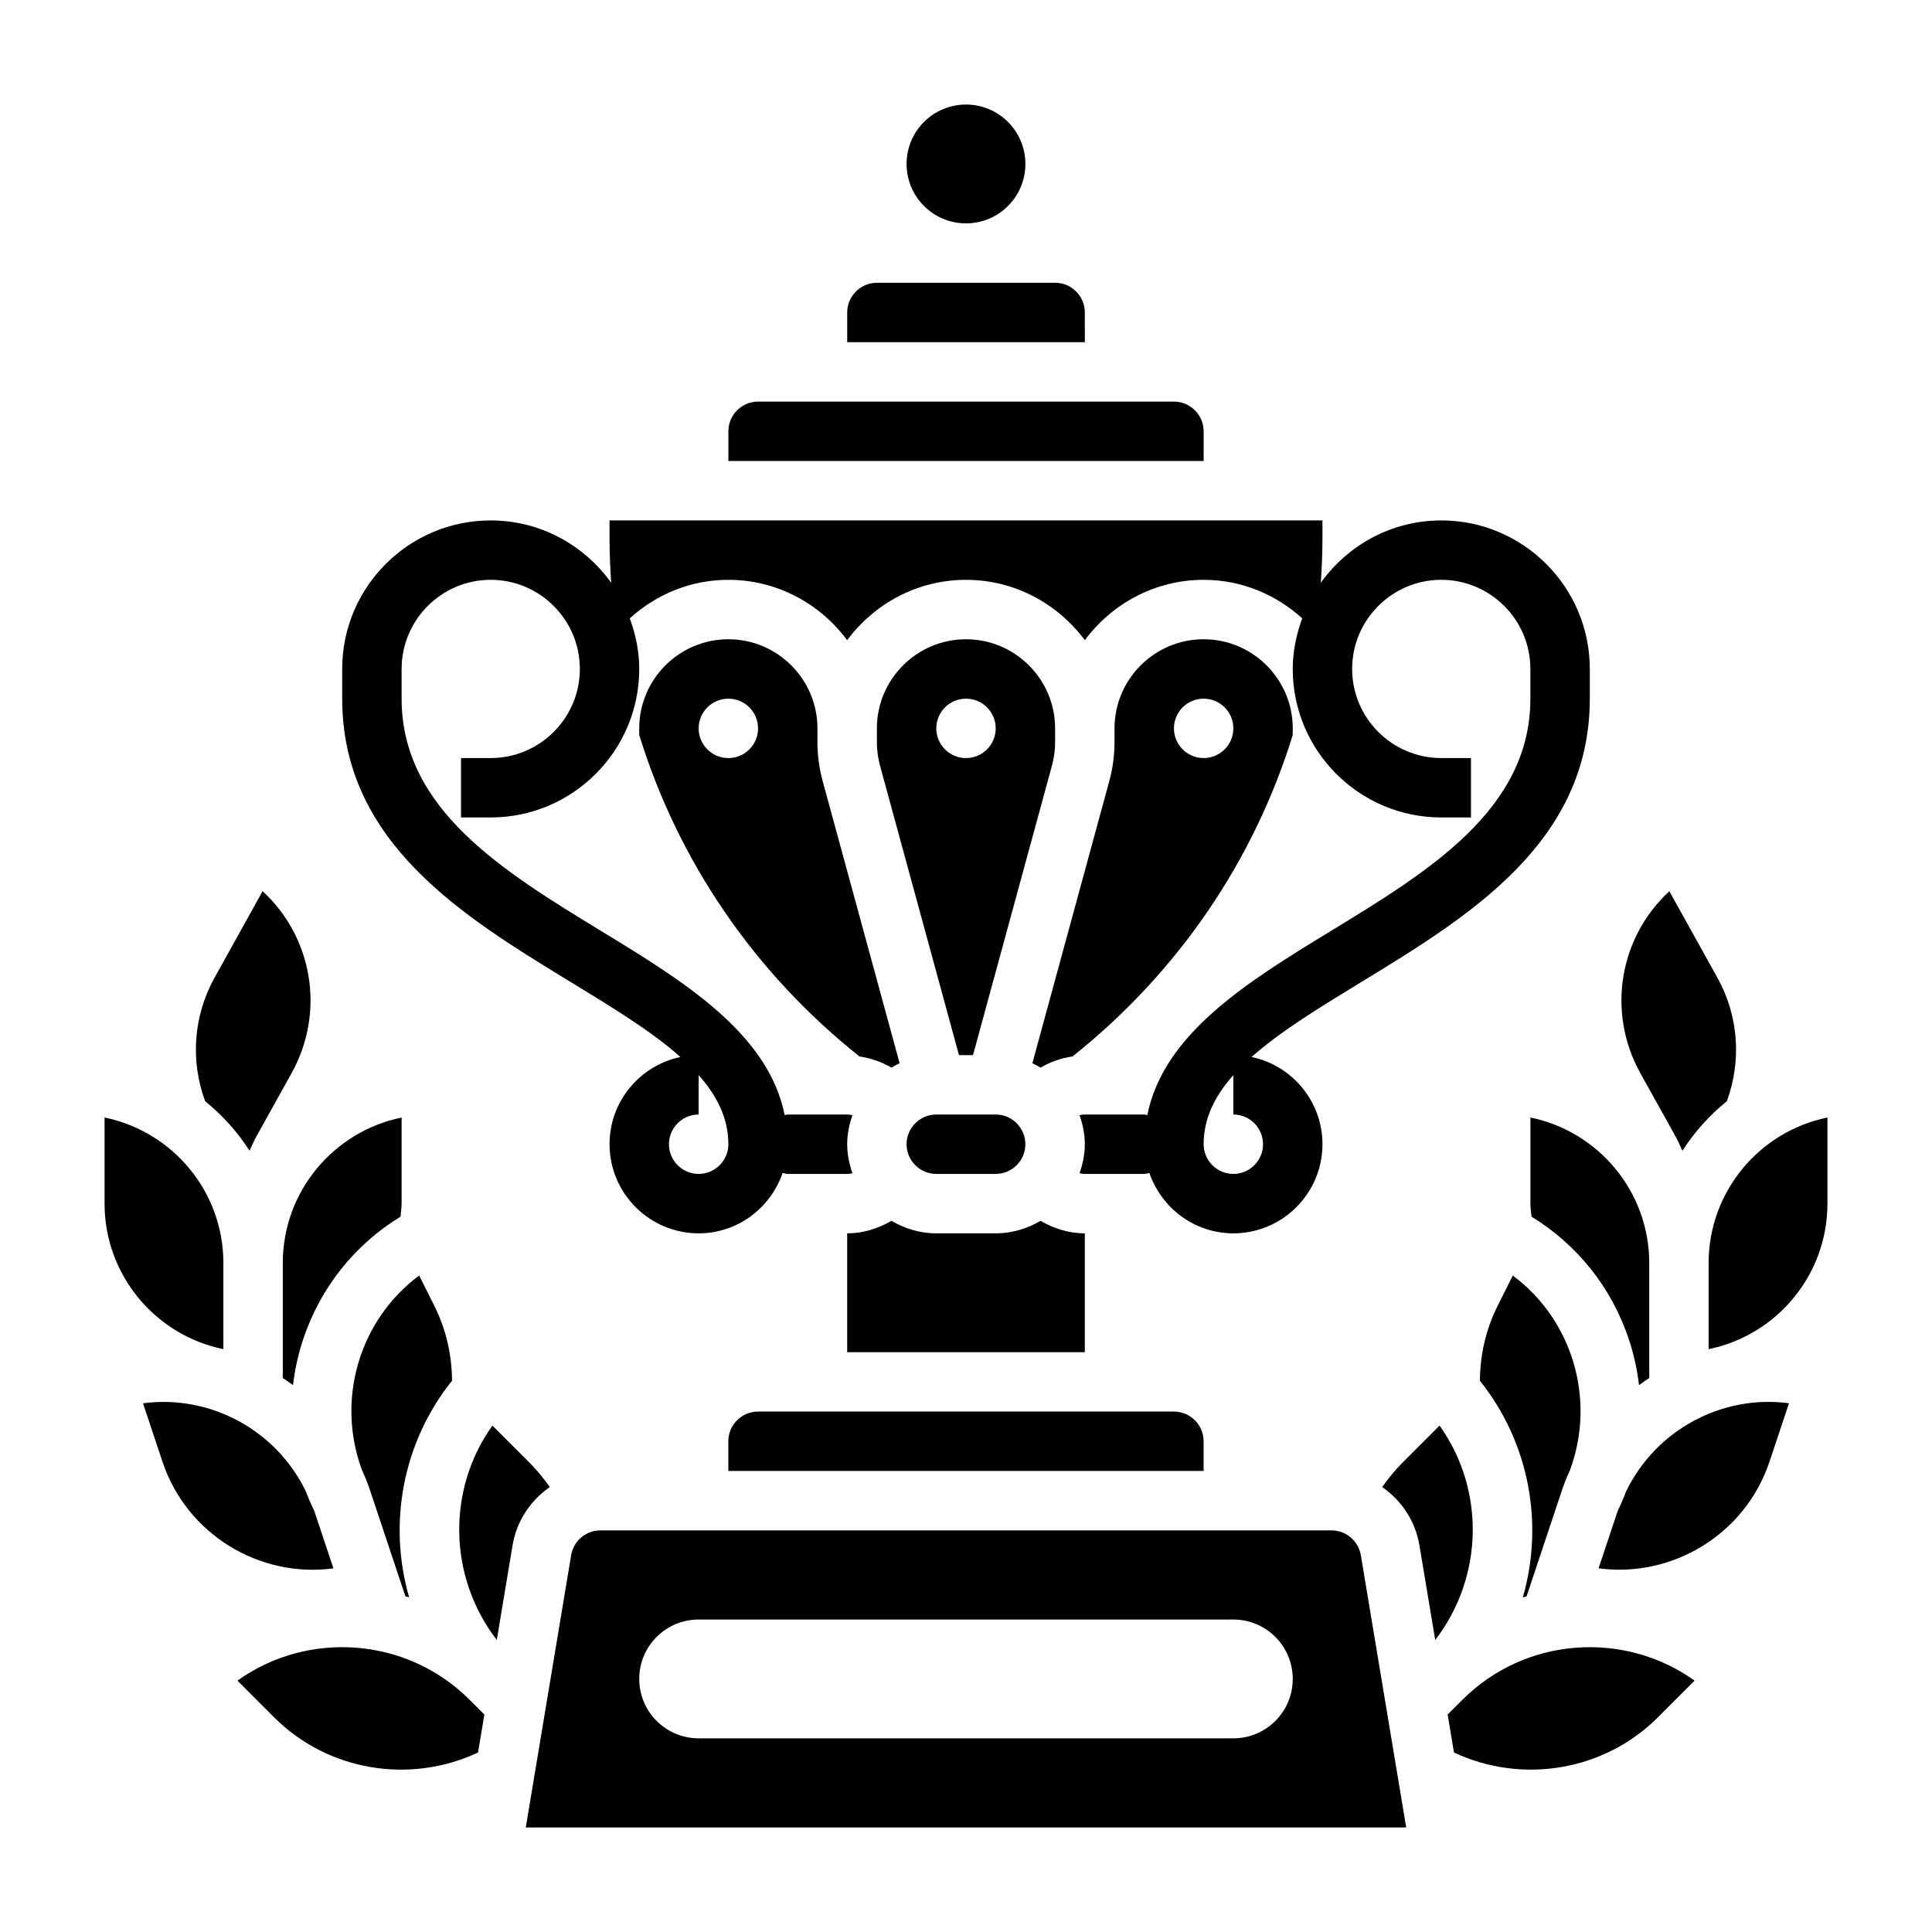 <?xml version="1.0" encoding="UTF-8"?>
<!-- Uploaded to: SVG Repo, www.svgrepo.com, Generator: SVG Repo Mixer Tools -->
<svg fill="#000000" width="800px" height="800px" version="1.1" viewBox="144 144 512 512" xmlns="http://www.w3.org/2000/svg">
 <g>
  <path d="m295.13 404.18c11.148 6.793 21.539 13.129 29.191 19.934-10.719 2.242-18.785 11.75-18.785 23.117 0 13.02 10.598 23.617 23.617 23.617 10.352 0 19.066-6.738 22.254-16.02 0.453 0.086 0.879 0.273 1.359 0.273h15.742c0.512 0 0.945-0.102 1.395-0.188-0.84-2.426-1.391-4.984-1.391-7.684s0.551-5.258 1.395-7.684c-0.453-0.086-0.883-0.188-1.395-0.188h-15.742c-0.293 0-0.535 0.133-0.82 0.164-4.359-21.734-26.797-35.48-48.617-48.781-26.012-15.863-52.902-32.262-52.902-61.594v-7.871c0-13.02 10.598-23.617 23.617-23.617s23.617 10.598 23.617 23.617c0 13.02-10.598 23.617-23.617 23.617h-7.871v15.742h7.871c21.703 0 39.359-17.656 39.359-39.359 0-4.731-0.969-9.203-2.512-13.406 6.945-6.289 16.043-10.207 26.129-10.207 12.918 0 24.309 6.344 31.488 15.988 7.18-9.645 18.57-15.988 31.488-15.988s24.309 6.344 31.488 15.988c7.176-9.645 18.57-15.988 31.488-15.988 10.086 0 19.184 3.922 26.129 10.211-1.547 4.199-2.516 8.672-2.516 13.402 0 21.703 17.656 39.359 39.359 39.359h7.871v-15.742h-7.871c-13.02 0-23.617-10.598-23.617-23.617 0-13.02 10.598-23.617 23.617-23.617s23.617 10.598 23.617 23.617v7.871c0 29.332-26.891 45.73-52.898 61.59-21.82 13.312-44.258 27.055-48.617 48.781-0.285-0.027-0.527-0.16-0.82-0.16h-15.742c-0.512 0-0.945 0.102-1.395 0.188 0.844 2.426 1.395 4.984 1.395 7.684s-0.551 5.258-1.395 7.684c0.449 0.086 0.883 0.188 1.395 0.188h15.742c0.48 0 0.906-0.188 1.363-0.277 3.188 9.285 11.902 16.023 22.254 16.023 13.02 0 23.617-10.598 23.617-23.617 0-11.367-8.07-20.875-18.781-23.121 7.652-6.801 18.043-13.137 29.191-19.934 28.324-17.277 60.438-36.855 60.438-75.027v-7.871c0-21.703-17.656-39.359-39.359-39.359-13.168 0-24.781 6.559-31.93 16.523 0.266-3.914 0.438-7.848 0.438-11.816v-4.707h-188.93v4.707c0 3.969 0.172 7.902 0.441 11.816-7.148-9.965-18.762-16.523-31.93-16.523-21.703 0-39.359 17.656-39.359 39.359v7.871c0 38.172 32.109 57.75 60.441 75.031zm34.02 24.734c4.922 5.543 7.871 11.5 7.871 18.316 0 4.336-3.535 7.871-7.871 7.871-4.336 0-7.871-3.535-7.871-7.871 0-4.336 3.535-7.871 7.871-7.871zm149.57 18.316c0 4.336-3.535 7.871-7.871 7.871-4.336 0-7.871-3.535-7.871-7.871 0-6.816 2.953-12.777 7.871-18.316v10.445c4.336 0 7.871 3.535 7.871 7.871z"/>
  <path d="m368.51 502.34h62.977v-31.488c-4.172 0-8.172-1.242-11.738-3.32-3.504 2.051-7.527 3.32-11.879 3.32h-15.742c-4.352 0-8.375-1.266-11.879-3.32-3.57 2.074-7.566 3.32-11.738 3.32z"/>
  <path d="m400 313.41c-13.02 0-23.617 10.598-23.617 23.617v3.652c0 2.102 0.285 4.188 0.828 6.211l20.93 76.727h3.715l20.926-76.73c0.551-2.012 0.832-4.106 0.832-6.207v-3.652c0-13.02-10.594-23.617-23.613-23.617zm0 31.488c-4.344 0-7.871-3.527-7.871-7.871s3.527-7.871 7.871-7.871 7.871 3.527 7.871 7.871-3.527 7.871-7.871 7.871z"/>
  <path d="m337.02 525.95v7.871h125.95v-7.871c0-4.336-3.535-7.871-7.871-7.871h-110.21c-4.336 0-7.871 3.535-7.871 7.871z"/>
  <path d="m392.12 439.36c-4.336 0-7.871 3.535-7.871 7.871 0 4.336 3.535 7.871 7.871 7.871h15.742c4.336 0 7.871-3.535 7.871-7.871 0-4.336-3.535-7.871-7.871-7.871z"/>
  <path d="m337.02 313.41c-13.02 0-23.617 10.598-23.617 23.617v1.754c10.266 33.234 30.309 62.859 58.355 85.191 3.008 0.434 5.863 1.441 8.484 2.969 0.707-0.418 1.41-0.836 2.164-1.172l-20.379-74.73c-0.922-3.371-1.395-6.856-1.395-10.359v-3.652c0-13.02-10.594-23.617-23.613-23.617zm0 31.488c-4.344 0-7.871-3.527-7.871-7.871s3.527-7.871 7.871-7.871 7.871 3.527 7.871 7.871-3.527 7.871-7.871 7.871z"/>
  <path d="m549.57 462.98c0 1.156 0.195 2.297 0.301 3.449 12.148 7.445 21.223 18.789 25.781 32.473 1.34 4 2.219 8.078 2.707 12.172 0.891-0.652 1.777-1.289 2.707-1.891v-30.461c0-19.012-13.547-34.914-31.488-38.566v22.824z"/>
  <path d="m548.55 567.07 9.289-27.859c0.652-1.961 1.426-3.863 2.266-5.723 6.856-18.703 0.613-39.699-15.199-51.453l-4.047 8.086c-3.086 6.164-4.621 12.965-4.668 19.797 13.18 16.469 16.973 38.008 11.375 57.395 0.332-0.102 0.664-0.156 0.984-0.242z"/>
  <path d="m588.16 445.39c0.637 1.156 1.125 2.387 1.691 3.566 3.211-4.984 7.188-9.414 11.785-13.129 3.953-10.816 3.094-22.648-2.527-32.77l-12.715-22.875c-13.18 12.148-16.727 31.938-7.668 48.254z"/>
  <path d="m462.98 258.3c0-4.336-3.535-7.871-7.871-7.871h-110.21c-4.336 0-7.871 3.535-7.871 7.871v7.871h125.95z"/>
  <path d="m431.49 226.81c0-4.336-3.535-7.871-7.871-7.871h-47.23c-4.336 0-7.871 3.535-7.871 7.871v7.871h62.977z"/>
  <path d="m415.74 187.45c0 8.695-7.047 15.746-15.742 15.746s-15.746-7.051-15.746-15.746 7.051-15.742 15.746-15.742 15.742 7.047 15.742 15.742"/>
  <path d="m203.2 501.54v-22.82c0-19.012-13.547-34.914-31.488-38.566v22.824c0 19.008 13.547 34.91 31.488 38.562z"/>
  <path d="m574.93 539.25c-0.652 1.754-1.41 3.481-2.234 5.18l-5.062 15.191c19.453 2.613 38.855-8.918 45.312-28.301l5.148-15.445c-17.73-2.367-35.273 7.059-43.164 23.375z"/>
  <path d="m232.36 559.63-5.062-15.191c-0.828-1.707-1.574-3.434-2.234-5.188-7.887-16.312-25.402-25.727-43.164-23.363l5.148 15.445c6.457 19.375 25.82 30.934 45.312 28.297z"/>
  <path d="m289.7 538.09c-1.621-2.332-3.449-4.535-5.481-6.574l-9.723-9.715c-12.148 16.996-11.668 40.156 1.156 56.812l4.18-25.059c1.082-6.516 4.781-11.945 9.867-15.465z"/>
  <path d="m206.92 589.38 9.715 9.723c14.273 14.273 36.008 17.797 54.051 9.328l1.676-10.059-3.883-3.883c-16.742-16.734-42.902-18.438-61.559-5.109z"/>
  <path d="m525.5 521.8-9.723 9.715c-2.039 2.039-3.856 4.242-5.473 6.574 5.086 3.527 8.777 8.949 9.863 15.469l4.18 25.059c12.816-16.66 13.297-39.82 1.152-56.816z"/>
  <path d="m496.87 549.57h-193.75c-3.863 0-7.133 2.769-7.762 6.582l-12.02 72.141h233.32l-12.02-72.141c-0.648-3.809-3.914-6.582-7.773-6.582zm-26.023 55.105h-141.7c-8.699 0-15.742-7.047-15.742-15.742 0-8.699 7.047-15.742 15.742-15.742h141.7c8.699 0 15.742 7.047 15.742 15.742 0.004 8.695-7.039 15.742-15.738 15.742z"/>
  <path d="m596.8 478.72v22.82c17.941-3.652 31.488-19.562 31.488-38.566v-22.82c-17.941 3.652-31.488 19.555-31.488 38.566z"/>
  <path d="m210.14 448.95c0.574-1.188 1.055-2.41 1.691-3.566l9.43-16.965c9.062-16.32 5.519-36.102-7.668-48.246l-12.715 22.883c-5.621 10.117-6.481 21.953-2.527 32.77 4.602 3.711 8.578 8.145 11.789 13.125z"/>
  <path d="m531.52 594.49-3.879 3.883 1.676 10.059c18.035 8.461 39.77 4.945 54.051-9.328l9.715-9.723c-18.66-13.328-44.824-11.625-61.562 5.109z"/>
  <path d="m259.13 490.11-4.047-8.086c-15.816 11.762-22.059 32.754-15.199 51.453 0.844 1.859 1.613 3.762 2.266 5.723l9.289 27.859c0.324 0.086 0.66 0.141 0.984 0.234-5.606-19.391-1.812-40.926 11.375-57.395-0.047-6.824-1.582-13.617-4.668-19.789z"/>
  <path d="m218.94 509.18c0.93 0.598 1.82 1.242 2.707 1.891 0.488-4.094 1.371-8.172 2.707-12.172 4.559-13.68 13.633-25.023 25.781-32.473 0.098-1.148 0.293-2.289 0.293-3.445v-22.82c-17.941 3.648-31.488 19.551-31.488 38.562z"/>
  <path d="m419.75 426.94c2.621-1.527 5.473-2.543 8.484-2.969 28.047-22.332 48.09-51.957 58.355-85.191v-1.754c0-13.02-10.598-23.617-23.617-23.617-13.02 0-23.617 10.598-23.617 23.617v3.652c0 3.504-0.473 6.992-1.395 10.359l-20.371 74.73c0.75 0.344 1.457 0.762 2.16 1.172zm43.227-97.789c4.344 0 7.871 3.527 7.871 7.871s-3.527 7.871-7.871 7.871-7.871-3.527-7.871-7.871c-0.004-4.344 3.523-7.871 7.871-7.871z"/>
 </g>
</svg>